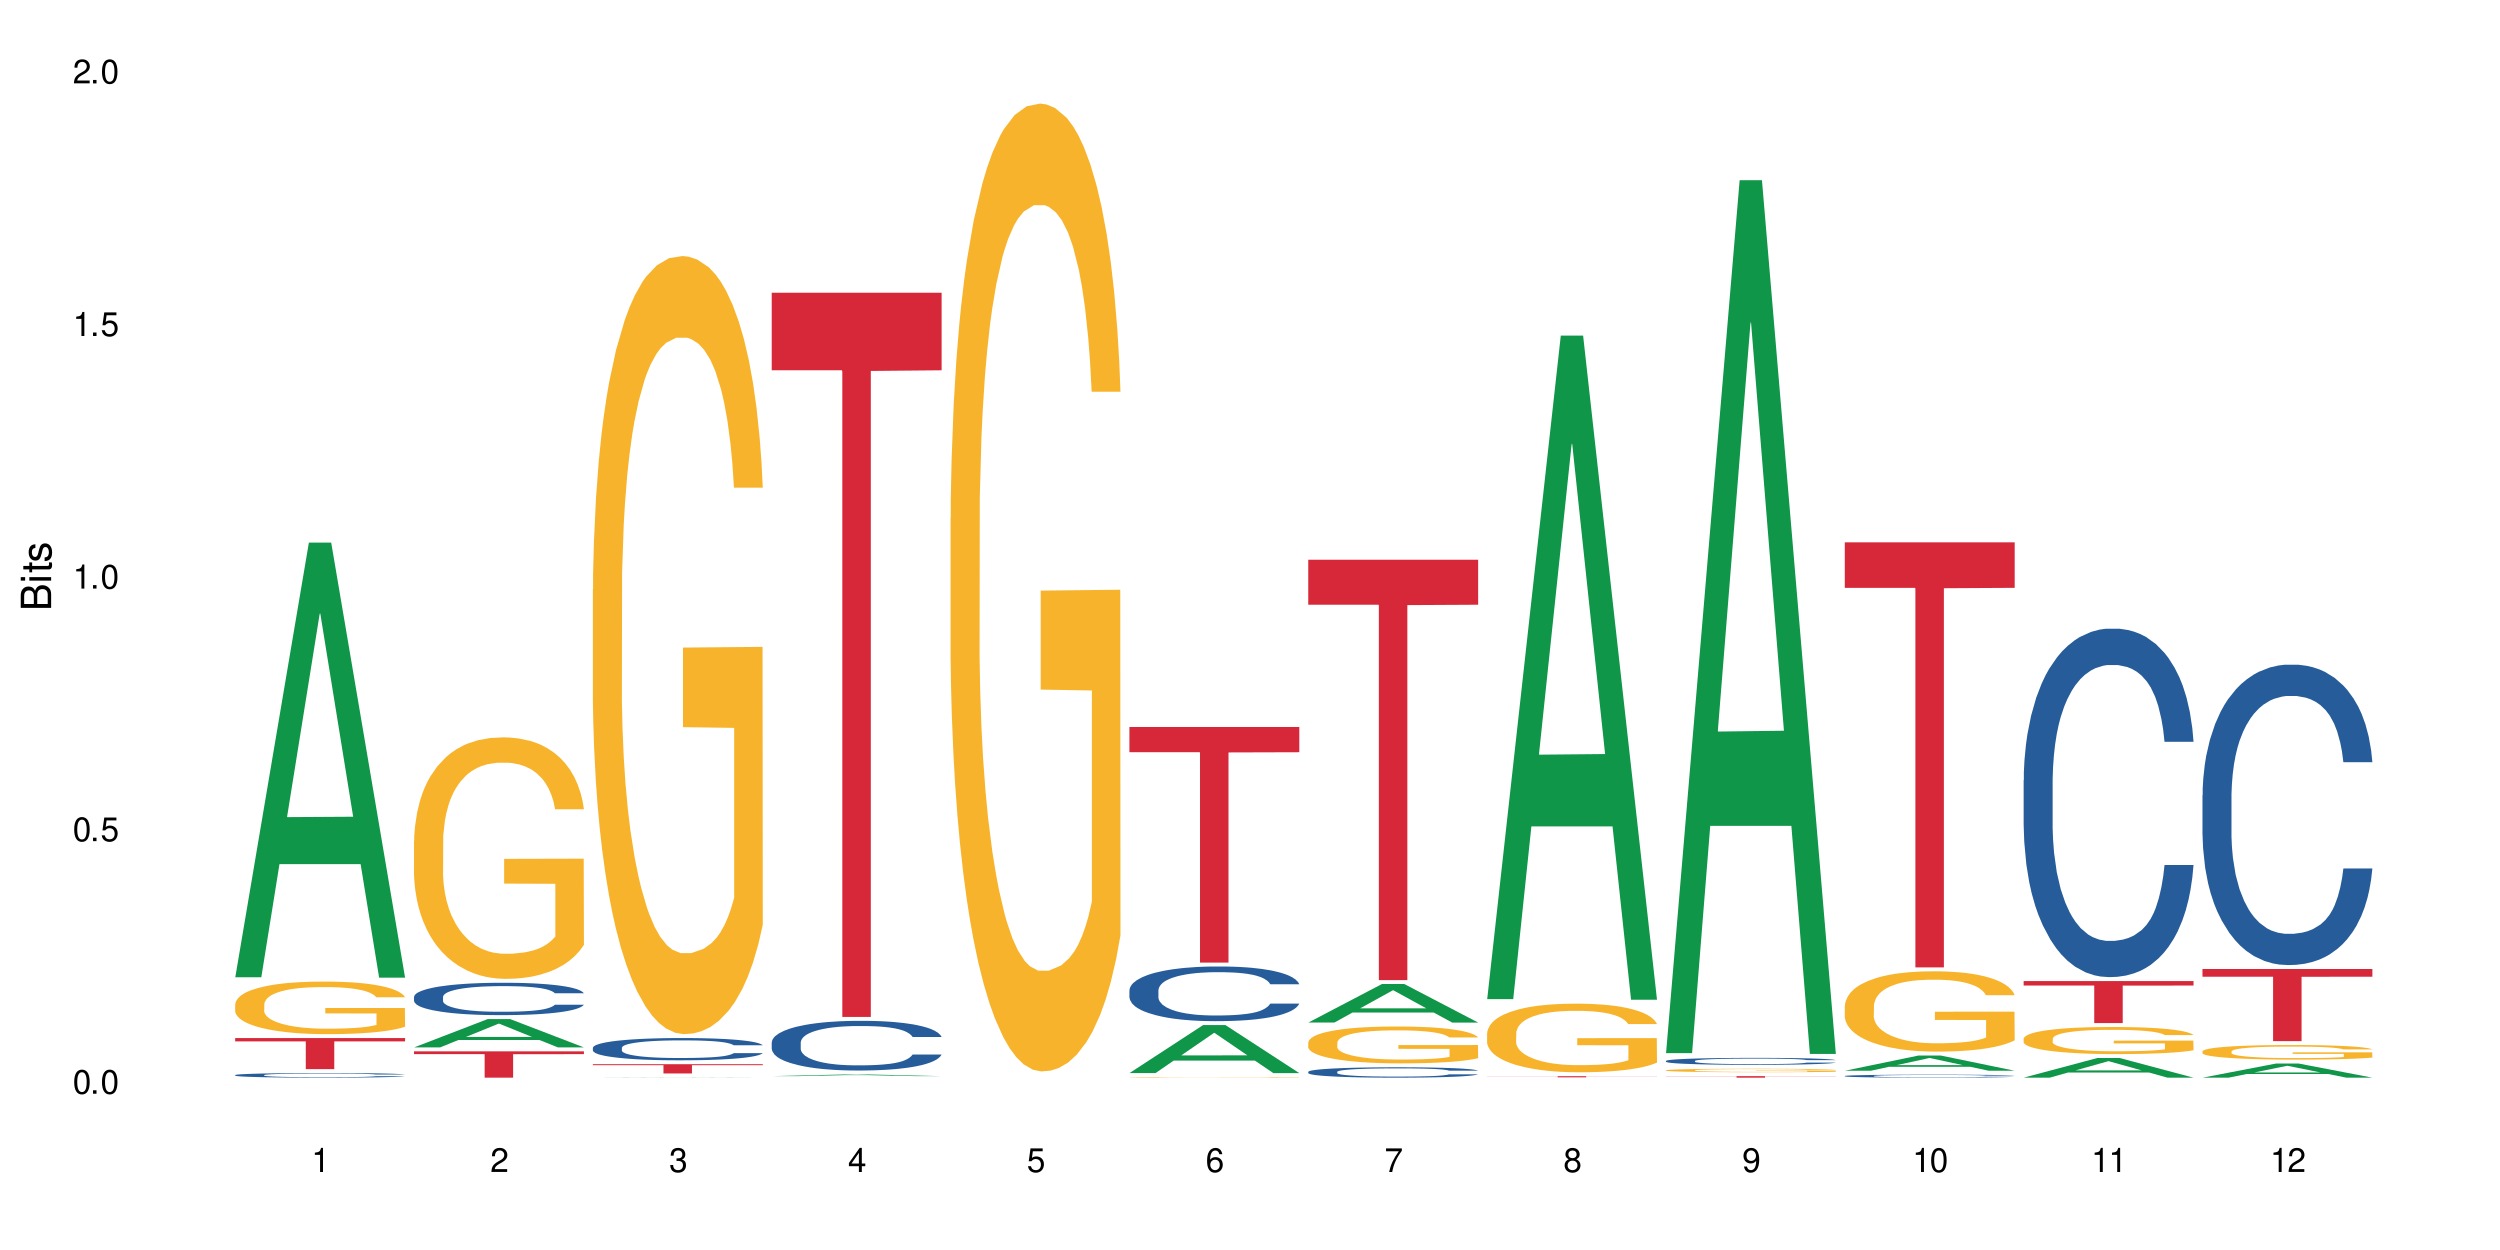 <?xml version="1.0" encoding="UTF-8"?>
<svg xmlns="http://www.w3.org/2000/svg" xmlns:xlink="http://www.w3.org/1999/xlink" width="720" height="360" viewBox="0 0 720 360">
<defs>
<g>
<g id="glyph-0-0">
</g>
<g id="glyph-0-1">
<path d="M 2.641 -6.938 C 2 -6.938 1.422 -6.656 1.078 -6.172 C 0.641 -5.562 0.406 -4.641 0.406 -3.359 C 0.406 -1.016 1.188 0.219 2.641 0.219 C 4.078 0.219 4.859 -1.016 4.859 -3.297 C 4.859 -4.641 4.656 -5.547 4.203 -6.172 C 3.844 -6.656 3.281 -6.938 2.641 -6.938 Z M 2.641 -6.188 C 3.547 -6.188 4 -5.25 4 -3.375 C 4 -1.406 3.562 -0.484 2.625 -0.484 C 1.734 -0.484 1.281 -1.438 1.281 -3.344 C 1.281 -5.25 1.734 -6.188 2.641 -6.188 Z M 2.641 -6.188 "/>
</g>
<g id="glyph-0-2">
<path d="M 1.828 -1 L 0.828 -1 L 0.828 0 L 1.828 0 Z M 1.828 -1 "/>
</g>
<g id="glyph-0-3">
<path d="M 4.562 -6.797 L 1.062 -6.797 L 0.547 -3.094 L 1.328 -3.094 C 1.719 -3.562 2.047 -3.734 2.578 -3.734 C 3.484 -3.734 4.062 -3.109 4.062 -2.094 C 4.062 -1.125 3.484 -0.531 2.578 -0.531 C 1.828 -0.531 1.375 -0.906 1.188 -1.672 L 0.328 -1.672 C 0.453 -1.109 0.547 -0.844 0.75 -0.594 C 1.125 -0.078 1.828 0.219 2.594 0.219 C 3.969 0.219 4.922 -0.781 4.922 -2.219 C 4.922 -3.562 4.031 -4.484 2.719 -4.484 C 2.25 -4.484 1.859 -4.359 1.469 -4.062 L 1.734 -5.969 L 4.562 -5.969 Z M 4.562 -6.797 "/>
</g>
<g id="glyph-0-4">
<path d="M 2.484 -4.938 L 2.484 0 L 3.328 0 L 3.328 -6.938 L 2.766 -6.938 C 2.469 -5.875 2.281 -5.734 0.984 -5.562 L 0.984 -4.938 Z M 2.484 -4.938 "/>
</g>
<g id="glyph-0-5">
<path d="M 4.859 -0.828 L 1.281 -0.828 C 1.359 -1.406 1.672 -1.781 2.5 -2.281 L 3.469 -2.828 C 4.406 -3.344 4.906 -4.062 4.906 -4.906 C 4.906 -5.484 4.672 -6.031 4.266 -6.406 C 3.859 -6.766 3.375 -6.938 2.719 -6.938 C 1.859 -6.938 1.219 -6.625 0.844 -6.031 C 0.609 -5.672 0.5 -5.234 0.484 -4.531 L 1.328 -4.531 C 1.359 -5.016 1.406 -5.281 1.531 -5.516 C 1.75 -5.938 2.188 -6.203 2.703 -6.203 C 3.469 -6.203 4.031 -5.641 4.031 -4.891 C 4.031 -4.344 3.719 -3.859 3.125 -3.516 L 2.234 -3 C 0.812 -2.172 0.406 -1.531 0.328 -0.016 L 4.859 -0.016 Z M 4.859 -0.828 "/>
</g>
<g id="glyph-0-6">
<path d="M 2.125 -3.188 L 2.578 -3.188 C 3.5 -3.188 3.984 -2.766 3.984 -1.922 C 3.984 -1.062 3.469 -0.531 2.594 -0.531 C 1.656 -0.531 1.203 -1 1.156 -2.016 L 0.312 -2.016 C 0.344 -1.453 0.438 -1.094 0.609 -0.781 C 0.953 -0.109 1.625 0.219 2.547 0.219 C 3.953 0.219 4.859 -0.625 4.859 -1.938 C 4.859 -2.828 4.516 -3.297 3.703 -3.594 C 4.344 -3.844 4.656 -4.328 4.656 -5.031 C 4.656 -6.219 3.875 -6.938 2.578 -6.938 C 1.203 -6.938 0.484 -6.172 0.453 -4.703 L 1.297 -4.703 C 1.312 -5.125 1.344 -5.359 1.453 -5.578 C 1.641 -5.969 2.062 -6.203 2.594 -6.203 C 3.344 -6.203 3.797 -5.75 3.797 -5 C 3.797 -4.516 3.609 -4.219 3.25 -4.047 C 3.016 -3.953 2.703 -3.922 2.125 -3.906 Z M 2.125 -3.188 "/>
</g>
<g id="glyph-0-7">
<path d="M 3.141 -1.672 L 3.141 0 L 3.984 0 L 3.984 -1.672 L 4.984 -1.672 L 4.984 -2.438 L 3.984 -2.438 L 3.984 -6.938 L 3.359 -6.938 L 0.266 -2.578 L 0.266 -1.672 Z M 3.141 -2.438 L 1 -2.438 L 3.141 -5.5 Z M 3.141 -2.438 "/>
</g>
<g id="glyph-0-8">
<path d="M 4.781 -5.125 C 4.609 -6.266 3.891 -6.938 2.844 -6.938 C 2.094 -6.938 1.422 -6.578 1.031 -5.953 C 0.594 -5.266 0.406 -4.422 0.406 -3.172 C 0.406 -2 0.578 -1.25 0.984 -0.641 C 1.359 -0.078 1.953 0.219 2.703 0.219 C 3.984 0.219 4.922 -0.75 4.922 -2.094 C 4.922 -3.375 4.062 -4.281 2.844 -4.281 C 2.172 -4.281 1.641 -4.031 1.281 -3.516 C 1.281 -5.234 1.828 -6.188 2.797 -6.188 C 3.391 -6.188 3.797 -5.797 3.938 -5.125 Z M 2.734 -3.531 C 3.547 -3.531 4.062 -2.953 4.062 -2.031 C 4.062 -1.156 3.484 -0.531 2.703 -0.531 C 1.922 -0.531 1.328 -1.188 1.328 -2.078 C 1.328 -2.938 1.906 -3.531 2.734 -3.531 Z M 2.734 -3.531 "/>
</g>
<g id="glyph-0-9">
<path d="M 4.984 -6.797 L 0.438 -6.797 L 0.438 -5.969 L 4.109 -5.969 C 2.5 -3.656 1.828 -2.234 1.328 0 L 2.219 0 C 2.594 -2.172 3.453 -4.047 4.984 -6.094 Z M 4.984 -6.797 "/>
</g>
<g id="glyph-0-10">
<path d="M 3.75 -3.656 C 4.469 -4.094 4.688 -4.438 4.688 -5.078 C 4.688 -6.172 3.844 -6.938 2.641 -6.938 C 1.438 -6.938 0.594 -6.172 0.594 -5.094 C 0.594 -4.438 0.812 -4.094 1.516 -3.656 C 0.734 -3.266 0.359 -2.703 0.359 -1.922 C 0.359 -0.656 1.281 0.219 2.641 0.219 C 3.984 0.219 4.922 -0.656 4.922 -1.922 C 4.922 -2.703 4.531 -3.266 3.75 -3.656 Z M 2.641 -6.188 C 3.359 -6.188 3.812 -5.75 3.812 -5.062 C 3.812 -4.406 3.344 -3.984 2.641 -3.984 C 1.922 -3.984 1.453 -4.406 1.453 -5.078 C 1.453 -5.75 1.922 -6.188 2.641 -6.188 Z M 2.641 -3.266 C 3.484 -3.266 4.062 -2.719 4.062 -1.906 C 4.062 -1.078 3.484 -0.531 2.625 -0.531 C 1.797 -0.531 1.219 -1.094 1.219 -1.906 C 1.219 -2.719 1.781 -3.266 2.641 -3.266 Z M 2.641 -3.266 "/>
</g>
<g id="glyph-0-11">
<path d="M 0.516 -1.578 C 0.672 -0.453 1.406 0.219 2.438 0.219 C 3.188 0.219 3.859 -0.141 4.266 -0.766 C 4.688 -1.453 4.891 -2.297 4.891 -3.547 C 4.891 -4.719 4.703 -5.453 4.312 -6.078 C 3.938 -6.641 3.344 -6.938 2.594 -6.938 C 1.297 -6.938 0.359 -5.969 0.359 -4.625 C 0.359 -3.344 1.234 -2.453 2.453 -2.453 C 3.094 -2.453 3.578 -2.672 4.016 -3.203 C 4 -1.484 3.469 -0.531 2.5 -0.531 C 1.906 -0.531 1.484 -0.906 1.359 -1.578 Z M 2.578 -6.203 C 3.375 -6.203 3.969 -5.531 3.969 -4.641 C 3.969 -3.797 3.391 -3.188 2.547 -3.188 C 1.734 -3.188 1.234 -3.766 1.234 -4.688 C 1.234 -5.562 1.797 -6.203 2.578 -6.203 Z M 2.578 -6.203 "/>
</g>
<g id="glyph-1-0">
</g>
<g id="glyph-1-1">
<path d="M 0 -0.953 L 0 -4.891 C 0 -5.719 -0.234 -6.344 -0.734 -6.797 C -1.188 -7.234 -1.812 -7.469 -2.5 -7.469 C -3.547 -7.469 -4.188 -7 -4.625 -5.875 C -4.984 -6.688 -5.625 -7.094 -6.531 -7.094 C -7.172 -7.094 -7.734 -6.859 -8.141 -6.391 C -8.562 -5.922 -8.75 -5.344 -8.75 -4.5 L -8.75 -0.953 Z M -4.984 -2.062 L -7.766 -2.062 L -7.766 -4.219 C -7.766 -4.844 -7.688 -5.203 -7.453 -5.5 C -7.219 -5.812 -6.859 -5.969 -6.375 -5.969 C -5.891 -5.969 -5.531 -5.812 -5.297 -5.5 C -5.062 -5.203 -4.984 -4.844 -4.984 -4.219 Z M -0.984 -2.062 L -4 -2.062 L -4 -4.781 C -4 -5.766 -3.438 -6.359 -2.484 -6.359 C -1.547 -6.359 -0.984 -5.766 -0.984 -4.781 Z M -0.984 -2.062 "/>
</g>
<g id="glyph-1-2">
<path d="M -6.281 -1.797 L -6.281 -0.797 L 0 -0.797 L 0 -1.797 Z M -8.75 -1.797 L -8.75 -0.797 L -7.484 -0.797 L -7.484 -1.797 Z M -8.75 -1.797 "/>
</g>
<g id="glyph-1-3">
<path d="M -6.281 -3.047 L -6.281 -2.016 L -8.016 -2.016 L -8.016 -1.016 L -6.281 -1.016 L -6.281 -0.172 L -5.469 -0.172 L -5.469 -1.016 L -0.719 -1.016 C -0.078 -1.016 0.281 -1.453 0.281 -2.234 C 0.281 -2.5 0.25 -2.719 0.188 -3.047 L -0.641 -3.047 C -0.609 -2.906 -0.594 -2.766 -0.594 -2.562 C -0.594 -2.141 -0.719 -2.016 -1.156 -2.016 L -5.469 -2.016 L -5.469 -3.047 Z M -6.281 -3.047 "/>
</g>
<g id="glyph-1-4">
<path d="M -4.531 -5.25 C -5.766 -5.25 -6.469 -4.422 -6.469 -2.969 C -6.469 -1.516 -5.719 -0.562 -4.547 -0.562 C -3.562 -0.562 -3.094 -1.062 -2.734 -2.562 L -2.516 -3.484 C -2.344 -4.188 -2.094 -4.469 -1.641 -4.469 C -1.047 -4.469 -0.641 -3.875 -0.641 -3 C -0.641 -2.453 -0.797 -2 -1.062 -1.75 C -1.25 -1.594 -1.422 -1.531 -1.875 -1.469 L -1.875 -0.406 C -0.422 -0.453 0.281 -1.266 0.281 -2.922 C 0.281 -4.5 -0.5 -5.516 -1.719 -5.516 C -2.656 -5.516 -3.172 -4.984 -3.469 -3.734 L -3.703 -2.766 C -3.891 -1.953 -4.156 -1.609 -4.594 -1.609 C -5.188 -1.609 -5.547 -2.125 -5.547 -2.938 C -5.547 -3.75 -5.203 -4.172 -4.531 -4.203 Z M -4.531 -5.25 "/>
</g>
</g>
</defs>
<rect x="-72" y="-36" width="864" height="432" fill="rgb(100%, 100%, 100%)" fill-opacity="1"/>
<path fill-rule="nonzero" fill="rgb(6.275%, 58.824%, 28.235%)" fill-opacity="1" d="M 67.73 281.449 L 67.785 281.332 L 88.957 156.273 L 95.387 156.273 L 116.664 281.566 L 109.188 281.566 L 103.855 248.863 L 80.488 248.863 L 75.258 281.449 L 67.73 281.449 L 82.734 235.332 L 101.711 235.215 L 92.25 176.742 L 92.145 176.625 L 92.039 176.98 L 82.684 235.215 L 82.734 235.332 Z M 67.73 281.449 "/>
<path fill-rule="nonzero" fill="rgb(14.51%, 36.078%, 60%)" fill-opacity="1" d="M 67.73 309.617 L 67.789 309.613 L 67.789 309.586 L 67.969 309.539 L 68.387 309.48 L 68.805 309.441 L 69.879 309.367 L 71.371 309.301 L 72.922 309.246 L 74.055 309.215 L 75.07 309.191 L 77.398 309.145 L 78.891 309.121 L 80.5 309.102 L 82.469 309.078 L 83.902 309.066 L 87.125 309.047 L 89.512 309.039 L 91.363 309.035 L 95.359 309.035 L 97.746 309.043 L 99.477 309.047 L 101.387 309.059 L 102.996 309.066 L 105.801 309.094 L 108.309 309.129 L 109.441 309.148 L 111.234 309.188 L 112.605 309.223 L 113.559 309.254 L 114.633 309.301 L 115.59 309.355 L 116.305 309.418 L 116.664 309.469 L 108.309 309.469 L 107.891 309.422 L 107.414 309.383 L 106.52 309.332 L 105.625 309.297 L 104.371 309.262 L 103.238 309.238 L 101.684 309.215 L 100.312 309.199 L 98.879 309.191 L 97.508 309.184 L 94.883 309.176 L 90.707 309.176 L 88.379 309.188 L 87.125 309.195 L 85.336 309.215 L 84.082 309.23 L 82.59 309.254 L 81.574 309.273 L 80.32 309.305 L 79.426 309.332 L 78.414 309.375 L 77.816 309.402 L 77.277 309.438 L 76.801 309.48 L 76.441 309.52 L 76.203 309.566 L 76.086 309.609 L 76.086 309.801 L 76.203 309.844 L 76.504 309.895 L 77.277 309.969 L 78.414 310.035 L 79.727 310.086 L 80.977 310.121 L 81.695 310.137 L 82.648 310.156 L 84.141 310.184 L 86.289 310.207 L 87.543 310.215 L 89.453 310.227 L 91.422 310.23 L 94.047 310.23 L 96.375 310.227 L 97.926 310.219 L 99.535 310.211 L 101.746 310.188 L 103.117 310.168 L 104.312 310.148 L 105.207 310.125 L 105.801 310.105 L 106.699 310.066 L 107.414 310.023 L 107.949 309.98 L 108.309 309.941 L 116.664 309.941 L 116.305 309.988 L 115.77 310.035 L 115.23 310.07 L 114.395 310.113 L 113.441 310.152 L 112.066 310.195 L 110.934 310.223 L 109.441 310.254 L 108.07 310.277 L 106.578 310.297 L 104.371 310.32 L 102.938 310.336 L 101.387 310.344 L 99.535 310.355 L 97.211 310.363 L 94.703 310.367 L 92.375 310.371 L 89.871 310.367 L 88.02 310.363 L 85.574 310.352 L 82.531 310.328 L 80.32 310.305 L 78.59 310.281 L 77.102 310.258 L 75.43 310.227 L 73.281 310.172 L 71.969 310.129 L 71.074 310.098 L 70.059 310.051 L 69.344 310.008 L 68.508 309.938 L 67.91 309.852 L 67.73 309.785 Z M 67.73 309.617 "/>
<path fill-rule="nonzero" fill="rgb(96.863%, 70.196%, 16.863%)" fill-opacity="1" d="M 67.73 289.18 L 67.789 289.164 L 67.789 288.887 L 68.031 288.266 L 68.625 287.41 L 69.402 286.703 L 70.238 286.152 L 70.773 285.859 L 71.668 285.445 L 72.445 285.141 L 74.414 284.52 L 76.922 283.938 L 78.293 283.691 L 79.844 283.453 L 82.051 283.191 L 83.066 283.094 L 86.172 282.875 L 89.691 282.734 L 93.57 282.695 L 95.359 282.707 L 97.805 282.762 L 101.148 282.914 L 103.059 283.055 L 104.551 283.191 L 106.102 283.371 L 108.012 283.648 L 109.801 283.98 L 111.234 284.312 L 112.664 284.727 L 113.859 285.168 L 114.871 285.652 L 115.77 286.234 L 116.305 286.719 L 116.664 287.203 L 108.367 287.203 L 107.891 286.719 L 107.355 286.344 L 106.461 285.887 L 105.562 285.555 L 104.668 285.293 L 102.996 284.934 L 101.566 284.715 L 99.777 284.52 L 98.047 284.395 L 96.074 284.312 L 94.883 284.285 L 91.719 284.285 L 88.855 284.383 L 87.184 284.492 L 85.992 284.602 L 84.32 284.809 L 83.305 284.977 L 82.707 285.086 L 80.918 285.516 L 79.727 285.902 L 79.07 286.164 L 78.234 286.578 L 77.637 286.953 L 76.98 287.508 L 76.621 287.922 L 76.145 288.859 L 76.086 291.352 L 76.266 291.875 L 76.621 292.441 L 77.102 292.941 L 77.816 293.465 L 78.531 293.867 L 79.785 294.406 L 80.859 294.766 L 81.695 295 L 83.305 295.375 L 83.961 295.496 L 85.512 295.746 L 87.125 295.941 L 89.094 296.105 L 90.586 296.188 L 92.973 296.258 L 96.016 296.258 L 99.598 296.176 L 101.863 296.066 L 103.414 295.953 L 104.43 295.855 L 105.684 295.707 L 106.578 295.566 L 107.414 295.414 L 108.43 295.18 L 108.43 291.875 L 93.688 291.863 L 93.688 290.312 L 116.602 290.301 L 116.664 295.707 L 115.41 296.078 L 113.859 296.438 L 112.367 296.715 L 110.816 296.949 L 108.605 297.211 L 106.816 297.379 L 104.07 297.57 L 101.566 297.695 L 98.941 297.781 L 96.613 297.82 L 93.867 297.836 L 91.422 297.809 L 88.797 297.723 L 86.707 297.613 L 84.797 297.477 L 82.887 297.297 L 80.5 297.004 L 78.949 296.77 L 77.34 296.48 L 75.727 296.133 L 74.297 295.762 L 73.34 295.469 L 72.387 295.137 L 71.371 294.723 L 70.418 294.254 L 69.699 293.824 L 69.043 293.34 L 68.566 292.883 L 68.09 292.262 L 67.852 291.766 L 67.73 291.336 Z M 67.73 289.18 "/>
<path fill-rule="nonzero" fill="rgb(83.922%, 15.686%, 22.353%)" fill-opacity="1" d="M 67.73 298.961 L 116.664 298.961 L 116.664 299.918 L 96.27 299.926 L 96.27 307.91 L 88.066 307.91 L 88.066 299.938 L 87.945 299.918 L 67.73 299.918 Z M 67.73 298.961 "/>
<path fill-rule="nonzero" fill="rgb(6.275%, 58.824%, 28.235%)" fill-opacity="1" d="M 119.238 301.648 L 119.289 301.645 L 140.465 293.484 L 146.895 293.484 L 168.172 301.656 L 160.695 301.656 L 155.363 299.523 L 131.996 299.523 L 126.766 301.648 L 119.238 301.648 L 134.242 298.641 L 153.219 298.633 L 143.758 294.82 L 143.652 294.812 L 143.547 294.836 L 134.191 298.633 L 134.242 298.641 Z M 119.238 301.648 "/>
<path fill-rule="nonzero" fill="rgb(14.51%, 36.078%, 60%)" fill-opacity="1" d="M 119.238 287.094 L 119.297 287.086 L 119.297 286.883 L 119.477 286.559 L 119.895 286.148 L 120.312 285.867 L 121.387 285.367 L 122.879 284.883 L 124.43 284.508 L 125.562 284.285 L 126.578 284.113 L 128.906 283.801 L 130.398 283.637 L 132.008 283.492 L 133.977 283.348 L 135.41 283.262 L 138.633 283.125 L 141.02 283.066 L 142.871 283.043 L 146.867 283.043 L 149.254 283.074 L 150.984 283.117 L 152.895 283.188 L 154.504 283.262 L 157.309 283.449 L 159.816 283.688 L 160.949 283.824 L 162.742 284.09 L 164.113 284.344 L 165.066 284.566 L 166.141 284.883 L 167.098 285.266 L 167.812 285.699 L 168.172 286.066 L 159.816 286.066 L 159.398 285.723 L 158.922 285.461 L 158.027 285.109 L 157.133 284.863 L 155.879 284.617 L 154.746 284.457 L 153.191 284.293 L 151.82 284.191 L 150.387 284.113 L 149.016 284.062 L 146.391 284.012 L 143.348 284.012 L 142.211 284.031 L 139.887 284.098 L 138.633 284.156 L 136.844 284.277 L 135.59 284.387 L 134.098 284.559 L 133.082 284.703 L 131.828 284.922 L 130.934 285.121 L 129.922 285.402 L 129.324 285.613 L 128.785 285.852 L 128.309 286.133 L 127.949 286.43 L 127.711 286.746 L 127.594 287.055 L 127.594 288.371 L 127.711 288.68 L 128.012 289.039 L 128.785 289.555 L 129.922 290.008 L 131.234 290.367 L 132.484 290.621 L 133.203 290.742 L 134.156 290.875 L 135.648 291.047 L 137.797 291.219 L 139.051 291.285 L 140.961 291.352 L 142.93 291.387 L 145.555 291.387 L 147.883 291.352 L 149.434 291.312 L 151.043 291.242 L 153.254 291.098 L 154.625 290.961 L 155.816 290.801 L 156.715 290.637 L 157.309 290.5 L 158.207 290.238 L 158.922 289.949 L 159.457 289.648 L 159.816 289.359 L 168.172 289.359 L 167.812 289.703 L 167.277 290.035 L 166.738 290.281 L 165.902 290.578 L 164.949 290.844 L 163.574 291.141 L 162.441 291.336 L 160.949 291.551 L 159.578 291.711 L 158.086 291.855 L 155.879 292.027 L 154.445 292.113 L 152.895 292.188 L 151.043 292.258 L 148.719 292.316 L 146.211 292.352 L 143.883 292.359 L 141.379 292.34 L 139.527 292.309 L 137.082 292.23 L 134.039 292.078 L 131.828 291.914 L 130.098 291.754 L 128.605 291.582 L 126.938 291.352 L 124.789 290.98 L 123.477 290.688 L 122.582 290.449 L 121.566 290.117 L 120.852 289.82 L 120.016 289.344 L 119.418 288.738 L 119.238 288.27 Z M 119.238 287.094 "/>
<path fill-rule="nonzero" fill="rgb(96.863%, 70.196%, 16.863%)" fill-opacity="1" d="M 119.238 242.148 L 119.297 242.086 L 119.297 240.812 L 119.535 237.957 L 120.133 234.016 L 120.91 230.777 L 121.746 228.234 L 122.281 226.902 L 123.176 224.996 L 123.953 223.598 L 125.922 220.738 L 128.43 218.07 L 129.801 216.93 L 131.352 215.848 L 133.559 214.641 L 134.574 214.195 L 137.676 213.18 L 141.199 212.543 L 145.078 212.355 L 146.867 212.418 L 149.312 212.672 L 152.656 213.371 L 154.566 214.008 L 156.059 214.641 L 157.609 215.469 L 159.52 216.738 L 161.309 218.262 L 162.742 219.785 L 164.172 221.691 L 165.367 223.727 L 166.379 225.949 L 167.277 228.617 L 167.812 230.84 L 168.172 233.062 L 159.875 233.062 L 159.398 230.84 L 158.863 229.125 L 157.965 227.027 L 157.07 225.504 L 156.176 224.297 L 154.504 222.645 L 153.074 221.629 L 151.281 220.738 L 149.551 220.168 L 147.582 219.785 L 146.391 219.66 L 143.227 219.66 L 140.363 220.105 L 138.691 220.613 L 137.5 221.121 L 135.828 222.074 L 134.812 222.836 L 134.215 223.344 L 132.426 225.312 L 131.234 227.094 L 130.578 228.301 L 129.742 230.203 L 129.145 231.922 L 128.488 234.461 L 128.129 236.367 L 127.652 240.688 L 127.594 252.121 L 127.773 254.535 L 128.129 257.141 L 128.605 259.426 L 129.324 261.84 L 130.039 263.684 L 131.293 266.16 L 132.367 267.812 L 133.203 268.891 L 134.812 270.609 L 135.469 271.18 L 137.02 272.324 L 138.633 273.211 L 140.602 273.973 L 142.094 274.355 L 144.48 274.672 L 147.523 274.672 L 151.105 274.293 L 153.371 273.785 L 154.922 273.277 L 155.938 272.832 L 157.191 272.133 L 158.086 271.496 L 158.922 270.797 L 159.938 269.719 L 159.938 254.535 L 145.195 254.473 L 145.195 247.355 L 168.109 247.293 L 168.172 272.133 L 166.918 273.848 L 165.367 275.5 L 163.875 276.77 L 162.324 277.848 L 160.113 279.055 L 158.324 279.82 L 155.578 280.707 L 153.074 281.281 L 150.449 281.66 L 148.121 281.852 L 145.375 281.914 L 142.93 281.789 L 140.305 281.406 L 138.215 280.898 L 136.305 280.262 L 134.395 279.438 L 132.008 278.105 L 130.457 277.023 L 128.848 275.691 L 127.234 274.102 L 125.801 272.387 L 124.848 271.051 L 123.895 269.527 L 122.879 267.621 L 121.926 265.461 L 121.207 263.492 L 120.551 261.27 L 120.074 259.172 L 119.598 256.312 L 119.359 254.027 L 119.238 252.059 Z M 119.238 242.148 "/>
<path fill-rule="nonzero" fill="rgb(83.922%, 15.686%, 22.353%)" fill-opacity="1" d="M 119.238 302.785 L 168.172 302.785 L 168.172 303.598 L 147.777 303.605 L 147.777 310.371 L 139.574 310.371 L 139.574 303.609 L 139.453 303.598 L 119.238 303.598 Z M 119.238 302.785 "/>
<path fill-rule="nonzero" fill="rgb(6.275%, 58.824%, 28.235%)" fill-opacity="1" d="M 170.746 310.371 L 170.797 310.371 L 191.973 310.293 L 198.402 310.293 L 219.68 310.371 L 212.203 310.371 L 206.871 310.348 L 183.504 310.348 L 178.273 310.371 L 170.746 310.371 L 185.75 310.34 L 204.727 310.34 L 195.266 310.305 L 195.055 310.305 L 185.699 310.34 L 185.75 310.34 Z M 170.746 310.371 "/>
<path fill-rule="nonzero" fill="rgb(14.51%, 36.078%, 60%)" fill-opacity="1" d="M 170.746 301.75 L 170.805 301.746 L 170.805 301.605 L 170.984 301.383 L 171.402 301.102 L 171.82 300.906 L 172.895 300.562 L 174.387 300.227 L 175.938 299.969 L 177.07 299.816 L 178.086 299.699 L 180.414 299.484 L 181.906 299.371 L 183.516 299.273 L 185.484 299.172 L 186.918 299.113 L 190.141 299.02 L 192.527 298.98 L 194.375 298.961 L 198.375 298.961 L 200.762 298.984 L 202.492 299.016 L 204.402 299.062 L 206.012 299.113 L 208.816 299.242 L 211.324 299.406 L 212.457 299.5 L 214.25 299.684 L 215.621 299.859 L 216.574 300.012 L 217.648 300.227 L 218.605 300.492 L 219.32 300.789 L 219.68 301.043 L 211.324 301.043 L 210.906 300.809 L 210.43 300.625 L 209.535 300.387 L 208.641 300.215 L 207.387 300.047 L 206.25 299.934 L 204.699 299.824 L 203.328 299.754 L 201.895 299.699 L 200.523 299.664 L 197.898 299.629 L 194.855 299.629 L 193.719 299.641 L 191.395 299.688 L 190.141 299.73 L 188.352 299.812 L 187.098 299.887 L 185.605 300.004 L 184.59 300.105 L 183.336 300.258 L 182.441 300.391 L 181.426 300.586 L 180.832 300.73 L 180.293 300.895 L 179.816 301.09 L 179.457 301.293 L 179.219 301.512 L 179.102 301.723 L 179.102 302.629 L 179.219 302.84 L 179.52 303.086 L 180.293 303.441 L 181.426 303.754 L 182.742 304 L 183.992 304.176 L 184.711 304.258 L 185.664 304.352 L 187.156 304.469 L 189.305 304.586 L 190.559 304.633 L 192.469 304.68 L 194.438 304.703 L 197.062 304.703 L 199.391 304.68 L 200.941 304.648 L 202.551 304.602 L 204.762 304.504 L 206.133 304.41 L 207.324 304.297 L 208.223 304.188 L 208.816 304.094 L 209.711 303.91 L 210.43 303.711 L 210.965 303.508 L 211.324 303.309 L 219.68 303.309 L 219.32 303.543 L 218.785 303.77 L 218.246 303.941 L 217.41 304.145 L 216.457 304.328 L 215.082 304.531 L 213.949 304.668 L 212.457 304.812 L 211.086 304.926 L 209.594 305.023 L 207.387 305.141 L 205.953 305.199 L 204.402 305.254 L 202.551 305.301 L 200.227 305.34 L 197.719 305.363 L 195.391 305.371 L 192.887 305.359 L 191.035 305.336 L 188.59 305.281 L 185.547 305.176 L 183.336 305.066 L 181.605 304.953 L 180.113 304.836 L 178.445 304.68 L 176.297 304.422 L 174.984 304.223 L 174.086 304.059 L 173.074 303.828 L 172.355 303.625 L 171.523 303.297 L 170.926 302.879 L 170.746 302.559 Z M 170.746 301.75 "/>
<path fill-rule="nonzero" fill="rgb(96.863%, 70.196%, 16.863%)" fill-opacity="1" d="M 170.746 169.723 L 170.805 169.516 L 170.805 165.422 L 171.043 156.215 L 171.641 143.523 L 172.418 133.086 L 173.254 124.902 L 173.789 120.605 L 174.684 114.465 L 175.461 109.961 L 177.43 100.754 L 179.938 92.156 L 181.309 88.473 L 182.859 84.992 L 185.066 81.105 L 186.082 79.672 L 189.184 76.398 L 192.707 74.352 L 196.586 73.738 L 198.375 73.941 L 200.82 74.762 L 204.164 77.012 L 206.074 79.059 L 207.566 81.105 L 209.117 83.766 L 211.027 87.859 L 212.816 92.77 L 214.25 97.684 L 215.68 103.82 L 216.875 110.371 L 217.887 117.535 L 218.785 126.129 L 219.32 133.293 L 219.68 140.457 L 211.383 140.457 L 210.906 133.293 L 210.371 127.766 L 209.473 121.012 L 208.578 116.102 L 207.684 112.215 L 206.012 106.891 L 204.582 103.617 L 202.789 100.754 L 201.059 98.91 L 199.09 97.684 L 197.898 97.273 L 194.734 97.273 L 191.871 98.707 L 190.199 100.344 L 189.008 101.98 L 187.336 105.051 L 186.32 107.508 L 185.723 109.145 L 183.934 115.488 L 182.742 121.219 L 182.086 125.105 L 181.25 131.246 L 180.652 136.77 L 179.996 144.957 L 179.637 151.098 L 179.16 165.016 L 179.102 201.852 L 179.281 209.629 L 179.637 218.02 L 180.113 225.387 L 180.832 233.164 L 181.547 239.098 L 182.801 247.082 L 183.875 252.402 L 184.711 255.879 L 186.32 261.406 L 186.977 263.246 L 188.527 266.934 L 190.141 269.797 L 192.109 272.254 L 193.602 273.48 L 195.988 274.504 L 199.031 274.504 L 202.613 273.277 L 204.879 271.641 L 206.43 270 L 207.445 268.57 L 208.699 266.316 L 209.594 264.27 L 210.43 262.02 L 211.445 258.539 L 211.445 209.629 L 196.703 209.422 L 196.703 186.504 L 219.617 186.297 L 219.68 266.316 L 218.426 271.844 L 216.875 277.164 L 215.383 281.258 L 213.832 284.738 L 211.621 288.625 L 209.832 291.082 L 207.086 293.945 L 204.582 295.789 L 201.957 297.016 L 199.629 297.629 L 196.883 297.836 L 194.438 297.426 L 191.812 296.195 L 189.723 294.559 L 187.812 292.512 L 185.902 289.852 L 183.516 285.555 L 181.965 282.074 L 180.355 277.777 L 178.742 272.66 L 177.309 267.137 L 176.355 262.84 L 175.402 257.926 L 174.387 251.789 L 173.43 244.828 L 172.715 238.484 L 172.059 231.32 L 171.582 224.566 L 171.105 215.359 L 170.867 207.992 L 170.746 201.648 Z M 170.746 169.723 "/>
<path fill-rule="nonzero" fill="rgb(83.922%, 15.686%, 22.353%)" fill-opacity="1" d="M 170.746 306.496 L 219.68 306.496 L 219.68 306.781 L 199.285 306.785 L 199.285 309.164 L 191.078 309.164 L 191.078 306.789 L 190.961 306.781 L 170.746 306.781 Z M 170.746 306.496 "/>
<path fill-rule="nonzero" fill="rgb(6.275%, 58.824%, 28.235%)" fill-opacity="1" d="M 222.254 309.93 L 222.305 309.93 L 243.48 309.438 L 249.91 309.438 L 271.188 309.93 L 263.711 309.93 L 258.379 309.801 L 235.008 309.801 L 229.781 309.93 L 222.254 309.93 L 237.258 309.746 L 256.234 309.746 L 246.773 309.52 L 246.562 309.52 L 237.207 309.746 L 237.258 309.746 Z M 222.254 309.93 "/>
<path fill-rule="nonzero" fill="rgb(14.51%, 36.078%, 60%)" fill-opacity="1" d="M 222.254 300.23 L 222.312 300.219 L 222.312 299.906 L 222.492 299.406 L 222.91 298.781 L 223.328 298.348 L 224.402 297.578 L 225.895 296.832 L 227.445 296.258 L 228.578 295.918 L 229.594 295.656 L 231.922 295.172 L 233.414 294.922 L 235.023 294.699 L 236.992 294.477 L 238.426 294.348 L 241.648 294.137 L 244.035 294.047 L 245.883 294.008 L 249.883 294.008 L 252.27 294.059 L 254 294.125 L 255.91 294.23 L 257.52 294.348 L 260.324 294.637 L 262.832 295 L 263.965 295.211 L 265.754 295.617 L 267.129 296.008 L 268.082 296.348 L 269.156 296.832 L 270.113 297.422 L 270.828 298.086 L 271.188 298.648 L 262.832 298.648 L 262.414 298.125 L 261.938 297.723 L 261.043 297.184 L 260.145 296.805 L 258.895 296.426 L 257.758 296.18 L 256.207 295.93 L 254.836 295.773 L 253.402 295.656 L 252.031 295.578 L 249.406 295.5 L 246.363 295.5 L 245.227 295.523 L 242.902 295.629 L 241.648 295.719 L 239.855 295.902 L 238.605 296.074 L 237.113 296.336 L 236.098 296.559 L 234.844 296.898 L 233.949 297.199 L 232.934 297.629 L 232.34 297.957 L 231.801 298.324 L 231.324 298.754 L 230.965 299.211 L 230.727 299.695 L 230.609 300.168 L 230.609 302.191 L 230.727 302.664 L 231.027 303.211 L 231.801 304.012 L 232.934 304.703 L 234.25 305.254 L 235.5 305.645 L 236.219 305.828 L 237.172 306.035 L 238.664 306.297 L 240.812 306.559 L 242.066 306.664 L 243.977 306.77 L 245.945 306.82 L 248.57 306.82 L 250.898 306.77 L 252.449 306.703 L 254.059 306.598 L 256.266 306.379 L 257.641 306.168 L 258.832 305.918 L 259.73 305.672 L 260.324 305.461 L 261.219 305.055 L 261.938 304.613 L 262.473 304.152 L 262.832 303.711 L 271.188 303.711 L 270.828 304.234 L 270.289 304.742 L 269.754 305.121 L 268.918 305.578 L 267.965 305.984 L 266.59 306.441 L 265.457 306.742 L 263.965 307.07 L 262.594 307.32 L 261.102 307.539 L 258.895 307.801 L 257.461 307.934 L 255.91 308.051 L 254.059 308.156 L 251.73 308.246 L 249.227 308.301 L 246.898 308.312 L 244.391 308.285 L 242.543 308.234 L 240.098 308.117 L 237.051 307.879 L 234.844 307.633 L 233.113 307.383 L 231.621 307.121 L 229.953 306.77 L 227.805 306.195 L 226.492 305.75 L 225.594 305.383 L 224.582 304.875 L 223.863 304.414 L 223.031 303.684 L 222.434 302.754 L 222.254 302.035 Z M 222.254 300.23 "/>
<path fill-rule="nonzero" fill="rgb(83.922%, 15.686%, 22.353%)" fill-opacity="1" d="M 222.254 84.316 L 271.188 84.316 L 271.188 106.641 L 250.793 106.836 L 250.793 292.883 L 242.586 292.883 L 242.586 107.035 L 242.469 106.641 L 222.254 106.641 Z M 222.254 84.316 "/>
<path fill-rule="nonzero" fill="rgb(96.863%, 70.196%, 16.863%)" fill-opacity="1" d="M 273.762 149.223 L 273.82 148.965 L 273.82 143.875 L 274.059 132.418 L 274.656 116.637 L 275.434 103.652 L 276.27 93.473 L 276.805 88.125 L 277.699 80.488 L 278.477 74.887 L 280.445 63.434 L 282.949 52.742 L 284.324 48.16 L 285.875 43.832 L 288.082 38.996 L 289.098 37.215 L 292.199 33.141 L 295.723 30.594 L 299.602 29.832 L 301.391 30.086 L 303.836 31.102 L 307.18 33.902 L 309.09 36.449 L 310.578 38.996 L 312.133 42.305 L 314.039 47.395 L 315.832 53.504 L 317.262 59.613 L 318.695 67.25 L 319.891 75.398 L 320.902 84.309 L 321.797 95 L 322.336 103.91 L 322.695 112.82 L 314.398 112.82 L 313.922 103.91 L 313.383 97.035 L 312.488 88.637 L 311.594 82.523 L 310.699 77.688 L 309.027 71.07 L 307.598 66.996 L 305.805 63.434 L 304.074 61.141 L 302.105 59.613 L 300.914 59.105 L 297.75 59.105 L 294.887 60.887 L 293.215 62.926 L 292.02 64.961 L 290.352 68.777 L 289.336 71.832 L 288.738 73.871 L 286.949 81.762 L 285.754 88.891 L 285.098 93.727 L 284.266 101.363 L 283.668 108.234 L 283.012 118.418 L 282.652 126.055 L 282.176 143.367 L 282.117 189.188 L 282.293 198.859 L 282.652 209.297 L 283.129 218.461 L 283.848 228.137 L 284.562 235.52 L 285.816 245.445 L 286.891 252.066 L 287.727 256.391 L 289.336 263.266 L 289.992 265.559 L 291.543 270.141 L 293.156 273.703 L 295.125 276.758 L 296.617 278.285 L 299.004 279.559 L 302.047 279.559 L 305.625 278.031 L 307.895 275.992 L 309.445 273.957 L 310.461 272.176 L 311.715 269.375 L 312.609 266.828 L 313.445 264.027 L 314.457 259.703 L 314.457 198.859 L 299.719 198.605 L 299.719 170.094 L 322.633 169.84 L 322.695 269.375 L 321.441 276.25 L 319.891 282.867 L 318.398 287.957 L 316.844 292.285 L 314.637 297.121 L 312.848 300.176 L 310.102 303.742 L 307.598 306.031 L 304.969 307.559 L 302.645 308.324 L 299.898 308.578 L 297.453 308.07 L 294.824 306.543 L 292.738 304.504 L 290.828 301.961 L 288.918 298.648 L 286.531 293.305 L 284.98 288.977 L 283.367 283.629 L 281.758 277.266 L 280.324 270.395 L 279.371 265.047 L 278.414 258.938 L 277.402 251.301 L 276.445 242.645 L 275.73 234.754 L 275.074 225.844 L 274.598 217.445 L 274.121 205.988 L 273.879 196.824 L 273.762 188.934 Z M 273.762 149.223 "/>
<path fill-rule="nonzero" fill="rgb(6.275%, 58.824%, 28.235%)" fill-opacity="1" d="M 325.27 309.047 L 325.32 309.035 L 346.492 295.223 L 352.926 295.223 L 374.199 309.059 L 366.727 309.059 L 361.395 305.449 L 338.023 305.449 L 332.797 309.047 L 325.27 309.047 L 340.273 303.953 L 359.25 303.941 L 349.789 297.484 L 349.684 297.469 L 349.578 297.508 L 340.219 303.941 L 340.273 303.953 Z M 325.27 309.047 "/>
<path fill-rule="nonzero" fill="rgb(14.51%, 36.078%, 60%)" fill-opacity="1" d="M 325.27 285.203 L 325.328 285.191 L 325.328 284.844 L 325.508 284.297 L 325.926 283.605 L 326.344 283.133 L 327.418 282.285 L 328.91 281.465 L 330.461 280.832 L 331.594 280.457 L 332.609 280.168 L 334.938 279.637 L 336.43 279.363 L 338.039 279.117 L 340.008 278.875 L 341.441 278.73 L 344.664 278.5 L 347.051 278.398 L 348.898 278.355 L 352.898 278.355 L 355.285 278.414 L 357.016 278.484 L 358.926 278.602 L 360.535 278.73 L 363.34 279.047 L 365.848 279.449 L 366.98 279.68 L 368.77 280.125 L 370.145 280.559 L 371.098 280.93 L 372.172 281.465 L 373.129 282.109 L 373.844 282.844 L 374.199 283.465 L 365.848 283.465 L 365.43 282.887 L 364.953 282.441 L 364.055 281.852 L 363.16 281.434 L 361.91 281.016 L 360.773 280.742 L 359.223 280.469 L 357.852 280.297 L 356.418 280.168 L 355.047 280.082 L 352.422 279.996 L 349.379 279.996 L 348.242 280.023 L 345.914 280.141 L 344.664 280.238 L 342.871 280.441 L 341.621 280.629 L 340.129 280.918 L 339.113 281.16 L 337.859 281.535 L 336.965 281.867 L 335.949 282.34 L 335.355 282.699 L 334.816 283.102 L 334.34 283.578 L 333.98 284.082 L 333.742 284.613 L 333.625 285.133 L 333.625 287.363 L 333.742 287.879 L 334.039 288.484 L 334.816 289.363 L 335.949 290.125 L 337.262 290.73 L 338.516 291.16 L 339.234 291.363 L 340.188 291.594 L 341.68 291.879 L 343.828 292.168 L 345.082 292.285 L 346.988 292.398 L 348.961 292.457 L 351.586 292.457 L 353.914 292.398 L 355.465 292.328 L 357.074 292.211 L 359.281 291.969 L 360.656 291.738 L 361.848 291.465 L 362.742 291.191 L 363.34 290.961 L 364.234 290.512 L 364.953 290.023 L 365.488 289.52 L 365.848 289.031 L 374.199 289.031 L 373.844 289.605 L 373.305 290.168 L 372.77 290.586 L 371.934 291.09 L 370.98 291.535 L 369.605 292.039 L 368.473 292.371 L 366.98 292.73 L 365.609 293.004 L 364.117 293.246 L 361.91 293.535 L 360.477 293.68 L 358.926 293.809 L 357.074 293.922 L 354.746 294.023 L 352.242 294.082 L 349.914 294.098 L 347.406 294.066 L 345.559 294.012 L 343.109 293.879 L 340.066 293.621 L 337.859 293.348 L 336.129 293.074 L 334.637 292.785 L 332.965 292.398 L 330.82 291.766 L 329.504 291.277 L 328.609 290.875 L 327.598 290.312 L 326.879 289.809 L 326.043 289.004 L 325.449 287.98 L 325.27 287.191 Z M 325.27 285.203 "/>
<path fill-rule="nonzero" fill="rgb(96.863%, 70.196%, 16.863%)" fill-opacity="1" d="M 325.27 310.266 L 325.328 310.266 L 325.328 310.262 L 325.566 310.254 L 326.164 310.242 L 326.941 310.234 L 327.773 310.227 L 328.312 310.223 L 329.207 310.219 L 329.984 310.215 L 331.953 310.207 L 334.457 310.203 L 335.832 310.199 L 337.383 310.195 L 339.59 310.191 L 340.605 310.191 L 343.707 310.188 L 358.688 310.188 L 360.594 310.191 L 362.086 310.191 L 363.641 310.195 L 365.547 310.199 L 367.34 310.203 L 368.77 310.207 L 370.203 310.211 L 371.395 310.215 L 372.41 310.223 L 373.305 310.23 L 373.844 310.234 L 374.199 310.242 L 365.906 310.242 L 365.43 310.234 L 364.891 310.23 L 362.207 310.219 L 360.535 310.215 L 359.105 310.211 L 357.312 310.207 L 344.723 310.207 L 343.527 310.211 L 341.859 310.211 L 340.844 310.215 L 340.246 310.215 L 338.457 310.219 L 337.262 310.227 L 336.605 310.227 L 335.77 310.234 L 335.176 310.238 L 334.52 310.246 L 334.16 310.25 L 333.684 310.262 L 333.625 310.293 L 333.801 310.297 L 334.16 310.305 L 334.637 310.309 L 335.355 310.316 L 336.07 310.32 L 337.324 310.328 L 338.398 310.332 L 339.234 310.336 L 340.844 310.34 L 341.5 310.34 L 343.051 310.344 L 344.664 310.348 L 346.633 310.348 L 348.125 310.352 L 353.555 310.352 L 357.133 310.348 L 360.953 310.348 L 361.969 310.344 L 364.117 310.344 L 364.953 310.34 L 365.965 310.336 L 365.965 310.297 L 351.227 310.297 L 351.227 310.277 L 374.141 310.277 L 374.199 310.344 L 372.949 310.348 L 371.395 310.352 L 369.906 310.355 L 368.352 310.359 L 366.145 310.363 L 364.355 310.363 L 361.609 310.367 L 356.477 310.367 L 354.152 310.371 L 348.961 310.371 L 346.332 310.367 L 342.336 310.367 L 340.426 310.363 L 338.039 310.359 L 336.488 310.355 L 334.875 310.352 L 333.266 310.348 L 331.832 310.344 L 330.879 310.34 L 329.922 310.336 L 328.91 310.332 L 327.953 310.328 L 327.238 310.32 L 326.582 310.316 L 326.105 310.309 L 325.625 310.301 L 325.387 310.297 L 325.27 310.289 Z M 325.27 310.266 "/>
<path fill-rule="nonzero" fill="rgb(83.922%, 15.686%, 22.353%)" fill-opacity="1" d="M 325.27 209.375 L 374.199 209.375 L 374.199 216.641 L 353.809 216.703 L 353.809 277.23 L 345.602 277.23 L 345.602 216.766 L 345.484 216.641 L 325.27 216.641 Z M 325.27 209.375 "/>
<path fill-rule="nonzero" fill="rgb(6.275%, 58.824%, 28.235%)" fill-opacity="1" d="M 376.777 294.496 L 376.828 294.484 L 398 283.398 L 404.43 283.398 L 425.707 294.504 L 418.234 294.504 L 412.902 291.605 L 389.531 291.605 L 384.305 294.496 L 376.777 294.496 L 391.781 290.406 L 410.758 290.395 L 401.293 285.211 L 401.191 285.203 L 401.086 285.234 L 391.727 290.395 L 391.781 290.406 Z M 376.777 294.496 "/>
<path fill-rule="nonzero" fill="rgb(14.51%, 36.078%, 60%)" fill-opacity="1" d="M 376.777 308.68 L 376.836 308.68 L 376.836 308.613 L 377.016 308.508 L 377.434 308.379 L 377.852 308.289 L 378.926 308.125 L 380.418 307.969 L 381.969 307.852 L 383.102 307.781 L 384.117 307.727 L 386.445 307.625 L 387.934 307.57 L 389.547 307.523 L 391.516 307.48 L 392.949 307.453 L 396.172 307.406 L 398.559 307.387 L 400.406 307.379 L 404.406 307.379 L 406.793 307.391 L 408.523 307.406 L 410.434 307.426 L 412.043 307.453 L 414.848 307.512 L 417.355 307.59 L 418.488 307.633 L 420.277 307.715 L 421.652 307.797 L 422.605 307.871 L 423.68 307.969 L 424.633 308.094 L 425.352 308.234 L 425.707 308.352 L 417.355 308.352 L 416.938 308.242 L 416.461 308.156 L 415.562 308.043 L 414.668 307.965 L 413.414 307.887 L 412.281 307.832 L 410.73 307.781 L 409.359 307.75 L 407.926 307.727 L 406.555 307.707 L 403.93 307.691 L 400.883 307.691 L 399.75 307.699 L 397.422 307.719 L 396.172 307.738 L 394.379 307.777 L 393.129 307.812 L 391.637 307.867 L 390.621 307.914 L 389.367 307.984 L 388.473 308.047 L 387.457 308.137 L 386.859 308.207 L 386.324 308.281 L 385.848 308.371 L 385.488 308.469 L 385.25 308.57 L 385.129 308.668 L 385.129 309.09 L 385.25 309.188 L 385.547 309.305 L 386.324 309.469 L 387.457 309.617 L 388.77 309.73 L 390.023 309.812 L 390.738 309.852 L 391.695 309.895 L 393.188 309.949 L 395.336 310.004 L 396.59 310.023 L 398.496 310.047 L 400.469 310.059 L 403.094 310.059 L 405.418 310.047 L 406.973 310.035 L 408.582 310.012 L 410.789 309.965 L 412.164 309.922 L 413.355 309.871 L 414.25 309.816 L 414.848 309.773 L 415.742 309.688 L 416.461 309.598 L 416.996 309.5 L 417.355 309.406 L 425.707 309.406 L 425.352 309.516 L 424.812 309.625 L 424.277 309.703 L 423.441 309.797 L 422.484 309.883 L 421.113 309.98 L 419.98 310.043 L 418.488 310.109 L 417.117 310.16 L 415.625 310.207 L 413.414 310.262 L 411.984 310.289 L 410.434 310.316 L 408.582 310.336 L 406.254 310.355 L 403.75 310.367 L 401.422 310.371 L 398.914 310.363 L 397.066 310.352 L 394.617 310.328 L 391.574 310.281 L 389.367 310.227 L 387.637 310.176 L 386.145 310.121 L 384.473 310.047 L 382.324 309.926 L 381.012 309.836 L 380.117 309.758 L 379.105 309.652 L 378.387 309.555 L 377.551 309.402 L 376.957 309.207 L 376.777 309.059 Z M 376.777 308.68 "/>
<path fill-rule="nonzero" fill="rgb(96.863%, 70.196%, 16.863%)" fill-opacity="1" d="M 376.777 300.18 L 376.836 300.172 L 376.836 299.977 L 377.074 299.543 L 377.672 298.941 L 378.449 298.445 L 379.281 298.059 L 379.82 297.852 L 380.715 297.562 L 381.492 297.348 L 383.461 296.914 L 385.965 296.504 L 387.34 296.332 L 388.891 296.164 L 391.098 295.98 L 392.113 295.914 L 395.215 295.758 L 398.734 295.66 L 402.613 295.633 L 404.406 295.641 L 406.852 295.68 L 410.195 295.789 L 412.102 295.883 L 413.594 295.98 L 415.148 296.109 L 417.055 296.301 L 418.848 296.535 L 420.277 296.766 L 421.711 297.059 L 422.902 297.367 L 423.918 297.707 L 424.812 298.117 L 425.352 298.453 L 425.707 298.793 L 417.414 298.793 L 416.938 298.453 L 416.398 298.191 L 415.504 297.871 L 414.609 297.641 L 413.715 297.457 L 412.043 297.203 L 410.609 297.047 L 408.82 296.914 L 407.09 296.824 L 405.121 296.766 L 403.93 296.746 L 400.766 296.746 L 397.902 296.816 L 396.23 296.895 L 395.035 296.973 L 393.367 297.117 L 392.352 297.234 L 391.754 297.309 L 389.965 297.609 L 388.77 297.883 L 388.113 298.066 L 387.277 298.359 L 386.684 298.621 L 386.027 299.008 L 385.668 299.297 L 385.191 299.957 L 385.129 301.703 L 385.309 302.074 L 385.668 302.473 L 386.145 302.82 L 386.859 303.188 L 387.578 303.469 L 388.832 303.848 L 389.906 304.102 L 390.738 304.266 L 392.352 304.527 L 393.008 304.613 L 394.559 304.789 L 396.172 304.926 L 398.141 305.043 L 399.633 305.098 L 402.02 305.148 L 405.062 305.148 L 408.641 305.09 L 410.91 305.012 L 412.461 304.934 L 413.477 304.867 L 414.73 304.762 L 415.625 304.664 L 416.461 304.555 L 417.473 304.391 L 417.473 302.074 L 402.734 302.062 L 402.734 300.977 L 425.648 300.969 L 425.707 304.762 L 424.457 305.023 L 422.902 305.273 L 421.414 305.469 L 419.859 305.633 L 417.652 305.816 L 415.863 305.934 L 413.117 306.07 L 410.609 306.156 L 407.984 306.215 L 405.66 306.242 L 402.914 306.254 L 400.469 306.234 L 397.84 306.176 L 395.754 306.098 L 393.844 306 L 391.934 305.875 L 389.547 305.672 L 387.996 305.508 L 386.383 305.305 L 384.773 305.062 L 383.34 304.797 L 382.387 304.594 L 381.43 304.363 L 380.418 304.07 L 379.461 303.742 L 378.746 303.441 L 378.09 303.102 L 377.613 302.781 L 377.133 302.344 L 376.895 301.996 L 376.777 301.695 Z M 376.777 300.18 "/>
<path fill-rule="nonzero" fill="rgb(83.922%, 15.686%, 22.353%)" fill-opacity="1" d="M 376.777 161.199 L 425.707 161.199 L 425.707 174.16 L 405.316 174.273 L 405.316 282.27 L 397.109 282.27 L 397.109 174.387 L 396.992 174.16 L 376.777 174.16 Z M 376.777 161.199 "/>
<path fill-rule="nonzero" fill="rgb(6.275%, 58.824%, 28.235%)" fill-opacity="1" d="M 428.285 287.746 L 428.336 287.566 L 449.508 96.656 L 455.938 96.656 L 477.215 287.926 L 469.742 287.926 L 464.406 237.996 L 441.039 237.996 L 435.812 287.746 L 428.285 287.746 L 443.289 217.344 L 462.266 217.164 L 452.801 127.902 L 452.699 127.723 L 452.594 128.262 L 443.234 217.164 L 443.289 217.344 Z M 428.285 287.746 "/>
<path fill-rule="nonzero" fill="rgb(96.863%, 70.196%, 16.863%)" fill-opacity="1" d="M 428.285 297.516 L 428.344 297.5 L 428.344 297.137 L 428.582 296.324 L 429.18 295.207 L 429.953 294.285 L 430.789 293.562 L 431.328 293.184 L 432.223 292.645 L 433 292.246 L 434.969 291.434 L 437.473 290.676 L 438.848 290.352 L 440.398 290.043 L 442.605 289.699 L 443.621 289.574 L 446.723 289.285 L 450.242 289.105 L 454.121 289.051 L 455.914 289.07 L 458.359 289.141 L 461.703 289.34 L 463.609 289.52 L 465.102 289.699 L 466.652 289.934 L 468.562 290.297 L 470.355 290.73 L 471.785 291.164 L 473.219 291.703 L 474.41 292.281 L 475.426 292.914 L 476.32 293.672 L 476.859 294.305 L 477.215 294.938 L 468.922 294.938 L 468.445 294.305 L 467.906 293.816 L 467.012 293.223 L 466.117 292.789 L 465.223 292.445 L 463.551 291.977 L 462.117 291.688 L 460.328 291.434 L 458.598 291.27 L 456.629 291.164 L 455.434 291.125 L 452.273 291.125 L 449.41 291.254 L 447.738 291.398 L 446.543 291.543 L 444.875 291.812 L 443.859 292.031 L 443.262 292.172 L 441.473 292.734 L 440.277 293.238 L 439.621 293.582 L 438.785 294.125 L 438.191 294.609 L 437.535 295.332 L 437.176 295.875 L 436.699 297.102 L 436.637 300.352 L 436.816 301.039 L 437.176 301.777 L 437.652 302.426 L 438.367 303.113 L 439.086 303.637 L 440.34 304.34 L 441.414 304.809 L 442.246 305.117 L 443.859 305.605 L 444.516 305.766 L 446.066 306.094 L 447.68 306.344 L 449.648 306.562 L 451.141 306.668 L 453.527 306.762 L 456.57 306.762 L 460.148 306.652 L 462.418 306.508 L 463.969 306.363 L 464.984 306.234 L 466.238 306.039 L 467.133 305.855 L 467.969 305.66 L 468.98 305.352 L 468.98 301.039 L 454.242 301.02 L 454.242 298.996 L 477.156 298.98 L 477.215 306.039 L 475.965 306.523 L 474.41 306.996 L 472.918 307.355 L 471.367 307.664 L 469.16 308.004 L 467.371 308.223 L 464.625 308.477 L 462.117 308.637 L 459.492 308.746 L 457.164 308.801 L 454.422 308.816 L 451.973 308.781 L 449.348 308.672 L 447.262 308.527 L 445.352 308.348 L 443.441 308.113 L 441.055 307.734 L 439.504 307.426 L 437.891 307.047 L 436.281 306.598 L 434.848 306.109 L 433.895 305.73 L 432.938 305.297 L 431.926 304.758 L 430.969 304.141 L 430.254 303.582 L 429.598 302.949 L 429.121 302.355 L 428.641 301.543 L 428.402 300.895 L 428.285 300.332 Z M 428.285 297.516 "/>
<path fill-rule="nonzero" fill="rgb(83.922%, 15.686%, 22.353%)" fill-opacity="1" d="M 428.285 309.945 L 477.215 309.945 L 477.215 309.98 L 456.824 309.98 L 456.824 310.277 L 448.617 310.277 L 448.617 309.98 L 428.285 309.98 Z M 428.285 309.945 "/>
<path fill-rule="nonzero" fill="rgb(6.275%, 58.824%, 28.235%)" fill-opacity="1" d="M 479.793 303.305 L 479.844 303.066 L 501.016 51.906 L 507.445 51.906 L 528.723 303.539 L 521.25 303.539 L 515.914 237.855 L 492.547 237.855 L 487.32 303.305 L 479.793 303.305 L 494.797 210.684 L 513.773 210.449 L 504.309 93.02 L 504.207 92.781 L 504.102 93.492 L 494.742 210.449 L 494.797 210.684 Z M 479.793 303.305 "/>
<path fill-rule="nonzero" fill="rgb(14.51%, 36.078%, 60%)" fill-opacity="1" d="M 479.793 305.539 L 479.852 305.539 L 479.852 305.496 L 480.031 305.426 L 480.449 305.336 L 480.867 305.277 L 481.941 305.168 L 483.434 305.062 L 484.984 304.984 L 486.117 304.934 L 487.133 304.898 L 489.457 304.832 L 490.949 304.797 L 492.562 304.766 L 494.531 304.734 L 495.965 304.715 L 499.184 304.688 L 501.574 304.672 L 503.422 304.668 L 507.422 304.668 L 509.809 304.676 L 511.539 304.684 L 513.449 304.699 L 515.059 304.715 L 517.863 304.754 L 520.371 304.809 L 521.504 304.836 L 523.293 304.895 L 524.668 304.949 L 525.621 304.996 L 526.695 305.062 L 527.648 305.145 L 528.367 305.238 L 528.723 305.32 L 520.371 305.32 L 519.953 305.246 L 519.473 305.188 L 518.578 305.113 L 517.684 305.059 L 516.43 305.008 L 515.297 304.973 L 513.746 304.938 L 512.375 304.914 L 510.941 304.898 L 509.57 304.887 L 506.941 304.875 L 503.898 304.875 L 502.766 304.879 L 500.438 304.895 L 499.184 304.906 L 497.395 304.934 L 496.141 304.957 L 494.648 304.992 L 493.637 305.023 L 492.383 305.074 L 491.488 305.113 L 490.473 305.176 L 489.875 305.223 L 489.34 305.273 L 488.863 305.332 L 488.504 305.398 L 488.266 305.465 L 488.145 305.531 L 488.145 305.816 L 488.266 305.883 L 488.562 305.961 L 489.34 306.07 L 490.473 306.168 L 491.785 306.246 L 493.039 306.301 L 493.754 306.328 L 494.711 306.355 L 496.203 306.391 L 498.352 306.43 L 499.602 306.445 L 501.512 306.457 L 503.48 306.465 L 506.109 306.465 L 508.434 306.457 L 509.988 306.449 L 511.598 306.434 L 513.805 306.402 L 515.18 306.375 L 516.371 306.34 L 517.266 306.305 L 517.863 306.273 L 518.758 306.219 L 519.473 306.156 L 520.012 306.09 L 520.371 306.027 L 528.723 306.027 L 528.367 306.102 L 527.828 306.176 L 527.293 306.227 L 526.457 306.293 L 525.5 306.348 L 524.129 306.414 L 522.996 306.453 L 521.504 306.5 L 520.133 306.535 L 518.641 306.566 L 516.43 306.605 L 515 306.621 L 513.449 306.637 L 511.598 306.652 L 509.27 306.668 L 506.766 306.672 L 504.438 306.676 L 501.93 306.672 L 500.082 306.664 L 497.633 306.648 L 494.59 306.613 L 492.383 306.578 L 490.652 306.543 L 489.16 306.508 L 487.488 306.457 L 485.34 306.379 L 484.027 306.316 L 483.133 306.266 L 482.117 306.191 L 481.402 306.129 L 480.566 306.027 L 479.969 305.895 L 479.793 305.793 Z M 479.793 305.539 "/>
<path fill-rule="nonzero" fill="rgb(96.863%, 70.196%, 16.863%)" fill-opacity="1" d="M 479.793 308.23 L 479.852 308.23 L 479.852 308.211 L 480.09 308.172 L 480.688 308.113 L 481.461 308.066 L 482.297 308.031 L 482.836 308.012 L 483.73 307.984 L 484.504 307.965 L 486.477 307.922 L 488.98 307.883 L 490.355 307.867 L 491.906 307.852 L 494.113 307.836 L 495.129 307.828 L 498.23 307.812 L 501.75 307.805 L 505.629 307.801 L 507.422 307.805 L 509.867 307.805 L 513.207 307.816 L 515.117 307.824 L 516.609 307.836 L 518.16 307.848 L 520.07 307.863 L 521.863 307.887 L 523.293 307.91 L 524.727 307.938 L 525.918 307.965 L 526.934 307.996 L 527.828 308.035 L 528.367 308.066 L 528.723 308.102 L 520.43 308.102 L 519.953 308.066 L 519.414 308.043 L 518.52 308.012 L 516.73 307.973 L 515.059 307.949 L 513.625 307.934 L 511.836 307.922 L 510.105 307.914 L 508.137 307.91 L 506.941 307.906 L 503.781 307.906 L 500.918 307.914 L 499.246 307.922 L 498.051 307.93 L 496.383 307.941 L 495.367 307.953 L 494.77 307.961 L 492.98 307.988 L 491.785 308.016 L 491.129 308.031 L 490.293 308.059 L 489.699 308.082 L 489.043 308.121 L 488.684 308.148 L 488.207 308.211 L 488.145 308.375 L 488.324 308.41 L 488.684 308.445 L 489.16 308.48 L 489.875 308.512 L 490.594 308.539 L 491.844 308.574 L 492.918 308.598 L 493.754 308.613 L 495.367 308.641 L 496.023 308.648 L 497.574 308.664 L 499.184 308.676 L 501.156 308.688 L 502.648 308.695 L 505.035 308.699 L 508.078 308.699 L 511.656 308.691 L 513.926 308.684 L 515.477 308.68 L 516.492 308.672 L 517.742 308.66 L 518.641 308.652 L 519.473 308.641 L 520.488 308.625 L 520.488 308.41 L 505.75 308.406 L 505.75 308.305 L 528.664 308.305 L 528.723 308.66 L 527.473 308.688 L 525.918 308.711 L 524.426 308.727 L 522.875 308.742 L 520.668 308.762 L 518.879 308.773 L 516.133 308.785 L 513.625 308.793 L 511 308.797 L 508.672 308.801 L 503.48 308.801 L 500.855 308.797 L 498.77 308.789 L 494.949 308.766 L 492.562 308.746 L 491.012 308.73 L 489.398 308.711 L 487.789 308.691 L 486.355 308.664 L 485.402 308.645 L 484.445 308.625 L 483.434 308.598 L 482.477 308.566 L 481.762 308.539 L 481.105 308.504 L 480.629 308.477 L 480.148 308.434 L 479.91 308.402 L 479.793 308.371 Z M 479.793 308.23 "/>
<path fill-rule="nonzero" fill="rgb(83.922%, 15.686%, 22.353%)" fill-opacity="1" d="M 479.793 309.93 L 528.723 309.93 L 528.723 309.977 L 508.332 309.977 L 508.332 310.371 L 500.125 310.371 L 500.125 309.977 L 479.793 309.977 Z M 479.793 309.93 "/>
<path fill-rule="nonzero" fill="rgb(6.275%, 58.824%, 28.235%)" fill-opacity="1" d="M 531.301 308.371 L 531.352 308.367 L 552.523 303.996 L 558.953 303.996 L 580.23 308.379 L 572.754 308.379 L 567.422 307.234 L 544.055 307.234 L 538.828 308.371 L 531.301 308.371 L 546.305 306.762 L 565.281 306.758 L 555.816 304.711 L 555.715 304.707 L 555.609 304.719 L 546.25 306.758 L 546.305 306.762 Z M 531.301 308.371 "/>
<path fill-rule="nonzero" fill="rgb(14.51%, 36.078%, 60%)" fill-opacity="1" d="M 531.301 309.879 L 531.359 309.879 L 531.359 309.859 L 531.539 309.832 L 531.957 309.793 L 532.375 309.766 L 533.449 309.719 L 534.938 309.676 L 536.492 309.641 L 537.625 309.621 L 538.641 309.602 L 540.965 309.574 L 542.457 309.559 L 544.07 309.547 L 546.039 309.531 L 547.473 309.523 L 550.691 309.512 L 553.078 309.508 L 554.93 309.504 L 558.93 309.504 L 561.316 309.508 L 563.047 309.512 L 564.953 309.516 L 566.566 309.523 L 569.371 309.543 L 571.879 309.562 L 573.012 309.578 L 574.801 309.602 L 576.172 309.625 L 577.129 309.645 L 578.203 309.676 L 579.156 309.711 L 579.875 309.75 L 580.23 309.785 L 571.879 309.785 L 571.461 309.754 L 570.98 309.73 L 570.086 309.695 L 569.191 309.672 L 567.938 309.648 L 566.805 309.637 L 565.254 309.621 L 563.883 309.609 L 562.449 309.602 L 561.078 309.598 L 558.449 309.594 L 554.273 309.594 L 551.945 309.602 L 550.691 309.609 L 548.902 309.617 L 547.648 309.629 L 546.156 309.645 L 545.145 309.656 L 543.891 309.68 L 542.996 309.695 L 541.98 309.723 L 541.383 309.742 L 540.848 309.766 L 540.371 309.793 L 540.012 309.82 L 539.773 309.848 L 539.652 309.875 L 539.652 310 L 539.773 310.027 L 540.07 310.062 L 540.848 310.109 L 541.98 310.152 L 543.293 310.184 L 544.547 310.207 L 545.262 310.219 L 546.219 310.23 L 547.711 310.246 L 549.859 310.262 L 551.109 310.27 L 553.02 310.277 L 554.988 310.281 L 557.613 310.281 L 559.941 310.277 L 561.492 310.273 L 563.105 310.266 L 565.312 310.254 L 566.688 310.238 L 567.879 310.227 L 568.773 310.211 L 569.371 310.195 L 570.266 310.172 L 570.98 310.145 L 571.52 310.117 L 571.879 310.09 L 580.23 310.09 L 579.875 310.121 L 579.336 310.152 L 578.801 310.176 L 577.965 310.203 L 577.008 310.23 L 575.637 310.258 L 574.504 310.273 L 573.012 310.293 L 571.637 310.309 L 570.148 310.324 L 567.938 310.34 L 566.508 310.348 L 564.953 310.355 L 563.105 310.359 L 560.777 310.367 L 558.273 310.367 L 555.945 310.371 L 553.438 310.367 L 551.59 310.363 L 549.141 310.359 L 546.098 310.344 L 543.891 310.328 L 542.16 310.312 L 540.668 310.297 L 538.996 310.277 L 536.848 310.242 L 535.535 310.215 L 534.641 310.191 L 533.625 310.16 L 532.91 310.133 L 532.074 310.09 L 531.477 310.035 L 531.301 309.988 Z M 531.301 309.879 "/>
<path fill-rule="nonzero" fill="rgb(96.863%, 70.196%, 16.863%)" fill-opacity="1" d="M 531.301 289.641 L 531.359 289.621 L 531.359 289.199 L 531.598 288.246 L 532.195 286.938 L 532.969 285.859 L 533.805 285.016 L 534.344 284.57 L 535.238 283.938 L 536.012 283.473 L 537.984 282.523 L 540.488 281.633 L 541.863 281.254 L 543.414 280.895 L 545.621 280.492 L 546.637 280.344 L 549.738 280.008 L 553.258 279.797 L 557.137 279.734 L 558.93 279.754 L 561.375 279.84 L 564.715 280.07 L 566.625 280.281 L 568.117 280.492 L 569.668 280.77 L 571.578 281.191 L 573.367 281.699 L 574.801 282.203 L 576.234 282.84 L 577.426 283.516 L 578.441 284.254 L 579.336 285.141 L 579.875 285.883 L 580.23 286.621 L 571.938 286.621 L 571.461 285.883 L 570.922 285.309 L 570.027 284.613 L 569.133 284.105 L 568.238 283.703 L 566.566 283.156 L 565.133 282.816 L 563.344 282.523 L 561.613 282.332 L 559.645 282.203 L 558.449 282.164 L 555.289 282.164 L 552.422 282.309 L 550.754 282.48 L 549.559 282.648 L 547.887 282.965 L 546.875 283.219 L 546.277 283.387 L 544.488 284.043 L 543.293 284.633 L 542.637 285.035 L 541.801 285.668 L 541.203 286.238 L 540.547 287.086 L 540.191 287.719 L 539.715 289.156 L 539.652 292.961 L 539.832 293.762 L 540.191 294.629 L 540.668 295.391 L 541.383 296.191 L 542.102 296.805 L 543.352 297.629 L 544.426 298.18 L 545.262 298.535 L 546.875 299.105 L 547.531 299.297 L 549.082 299.68 L 550.691 299.973 L 552.664 300.227 L 554.152 300.355 L 556.543 300.461 L 559.586 300.461 L 563.164 300.332 L 565.434 300.164 L 566.984 299.996 L 568 299.848 L 569.25 299.613 L 570.148 299.402 L 570.98 299.172 L 571.996 298.812 L 571.996 293.762 L 557.258 293.742 L 557.258 291.375 L 580.172 291.352 L 580.23 299.613 L 578.977 300.184 L 577.426 300.734 L 575.934 301.156 L 574.383 301.516 L 572.176 301.918 L 570.387 302.172 L 567.641 302.469 L 565.133 302.656 L 562.508 302.785 L 560.18 302.848 L 557.438 302.867 L 554.988 302.824 L 552.363 302.699 L 550.277 302.531 L 548.367 302.32 L 546.457 302.043 L 544.07 301.602 L 542.52 301.242 L 540.906 300.797 L 539.297 300.27 L 537.863 299.699 L 536.91 299.254 L 535.953 298.75 L 534.938 298.113 L 533.984 297.395 L 533.27 296.742 L 532.613 296 L 532.133 295.305 L 531.656 294.352 L 531.418 293.594 L 531.301 292.938 Z M 531.301 289.641 "/>
<path fill-rule="nonzero" fill="rgb(83.922%, 15.686%, 22.353%)" fill-opacity="1" d="M 531.301 156.195 L 580.23 156.195 L 580.23 169.297 L 559.84 169.414 L 559.84 278.605 L 551.633 278.605 L 551.633 169.527 L 551.516 169.297 L 531.301 169.297 Z M 531.301 156.195 "/>
<path fill-rule="nonzero" fill="rgb(6.275%, 58.824%, 28.235%)" fill-opacity="1" d="M 582.809 310.363 L 582.859 310.359 L 604.031 304.703 L 610.461 304.703 L 631.738 310.371 L 624.262 310.371 L 618.93 308.891 L 595.562 308.891 L 590.336 310.363 L 582.809 310.363 L 597.812 308.277 L 616.789 308.273 L 607.324 305.629 L 607.219 305.625 L 607.117 305.641 L 597.758 308.273 L 597.812 308.277 Z M 582.809 310.363 "/>
<path fill-rule="nonzero" fill="rgb(14.51%, 36.078%, 60%)" fill-opacity="1" d="M 582.809 224.734 L 582.867 224.641 L 582.867 222.441 L 583.047 218.953 L 583.465 214.551 L 583.883 211.523 L 584.957 206.113 L 586.445 200.887 L 588 196.848 L 589.133 194.465 L 590.148 192.629 L 592.473 189.238 L 593.965 187.492 L 595.578 185.934 L 597.547 184.375 L 598.977 183.457 L 602.199 181.992 L 604.586 181.348 L 606.438 181.074 L 610.438 181.074 L 612.824 181.441 L 614.555 181.898 L 616.461 182.633 L 618.074 183.457 L 620.879 185.477 L 623.383 188.043 L 624.52 189.512 L 626.309 192.355 L 627.68 195.105 L 628.637 197.492 L 629.711 200.887 L 630.664 205.012 L 631.383 209.691 L 631.738 213.633 L 623.383 213.633 L 622.969 209.965 L 622.488 207.121 L 621.594 203.363 L 620.699 200.703 L 619.445 198.043 L 618.312 196.301 L 616.762 194.555 L 615.387 193.457 L 613.957 192.629 L 612.582 192.078 L 609.957 191.531 L 606.914 191.531 L 605.781 191.715 L 603.453 192.445 L 602.199 193.09 L 600.41 194.371 L 599.156 195.566 L 597.664 197.398 L 596.652 198.957 L 595.398 201.344 L 594.504 203.453 L 593.488 206.48 L 592.891 208.773 L 592.355 211.34 L 591.879 214.367 L 591.52 217.578 L 591.281 220.973 L 591.16 224.273 L 591.16 238.492 L 591.281 241.793 L 591.578 245.645 L 592.355 251.238 L 593.488 256.102 L 594.801 259.953 L 596.055 262.707 L 596.77 263.988 L 597.727 265.457 L 599.219 267.293 L 601.367 269.125 L 602.617 269.859 L 604.527 270.594 L 606.496 270.961 L 609.121 270.961 L 611.449 270.594 L 613 270.133 L 614.613 269.402 L 616.82 267.84 L 618.191 266.375 L 619.387 264.633 L 620.281 262.891 L 620.879 261.422 L 621.773 258.578 L 622.488 255.461 L 623.027 252.25 L 623.383 249.129 L 631.738 249.129 L 631.383 252.801 L 630.844 256.375 L 630.309 259.035 L 629.473 262.246 L 628.516 265.09 L 627.145 268.301 L 626.012 270.41 L 624.52 272.703 L 623.145 274.445 L 621.652 276.004 L 619.445 277.84 L 618.016 278.758 L 616.461 279.582 L 614.613 280.316 L 612.285 280.957 L 609.777 281.324 L 607.453 281.418 L 604.945 281.234 L 603.098 280.867 L 600.648 280.039 L 597.605 278.391 L 595.398 276.648 L 593.668 274.902 L 592.176 273.07 L 590.504 270.594 L 588.355 266.559 L 587.043 263.438 L 586.148 260.871 L 585.133 257.293 L 584.418 254.082 L 583.582 248.945 L 582.984 242.434 L 582.809 237.391 Z M 582.809 224.734 "/>
<path fill-rule="nonzero" fill="rgb(96.863%, 70.196%, 16.863%)" fill-opacity="1" d="M 582.809 299.117 L 582.867 299.109 L 582.867 298.969 L 583.105 298.648 L 583.703 298.207 L 584.477 297.84 L 585.312 297.559 L 585.852 297.406 L 586.746 297.191 L 587.52 297.035 L 589.492 296.715 L 591.996 296.418 L 593.367 296.289 L 594.922 296.168 L 597.129 296.031 L 598.145 295.98 L 601.246 295.867 L 604.766 295.797 L 608.645 295.773 L 610.438 295.781 L 612.883 295.812 L 616.223 295.891 L 618.133 295.961 L 619.625 296.031 L 621.176 296.125 L 623.086 296.266 L 624.875 296.438 L 626.309 296.609 L 627.742 296.824 L 628.934 297.051 L 629.949 297.301 L 630.844 297.598 L 631.383 297.848 L 631.738 298.098 L 623.445 298.098 L 622.969 297.848 L 622.43 297.656 L 621.535 297.422 L 620.641 297.25 L 619.746 297.113 L 618.074 296.93 L 616.641 296.816 L 614.852 296.715 L 613.121 296.652 L 611.152 296.609 L 609.957 296.594 L 606.797 296.594 L 603.93 296.645 L 602.262 296.703 L 601.066 296.758 L 599.395 296.867 L 598.383 296.949 L 597.785 297.008 L 595.996 297.23 L 594.801 297.43 L 594.145 297.562 L 593.309 297.777 L 592.711 297.969 L 592.055 298.254 L 591.699 298.469 L 591.223 298.953 L 591.16 300.234 L 591.34 300.508 L 591.699 300.797 L 592.176 301.055 L 592.891 301.324 L 593.609 301.531 L 594.859 301.812 L 595.934 301.996 L 596.77 302.117 L 598.383 302.309 L 599.039 302.375 L 600.59 302.5 L 602.199 302.602 L 604.168 302.688 L 605.66 302.73 L 608.047 302.766 L 611.094 302.766 L 614.672 302.723 L 616.941 302.664 L 618.492 302.609 L 619.508 302.559 L 620.758 302.48 L 621.652 302.41 L 622.488 302.332 L 623.504 302.211 L 623.504 300.508 L 608.766 300.5 L 608.766 299.703 L 631.68 299.695 L 631.738 302.48 L 630.484 302.672 L 628.934 302.859 L 627.441 303 L 625.891 303.121 L 623.684 303.258 L 621.895 303.344 L 619.148 303.441 L 616.641 303.508 L 614.016 303.551 L 611.688 303.57 L 608.945 303.578 L 606.496 303.562 L 603.871 303.52 L 601.781 303.465 L 599.875 303.391 L 597.965 303.301 L 595.578 303.148 L 594.027 303.027 L 592.414 302.879 L 590.805 302.703 L 589.371 302.508 L 588.418 302.359 L 587.461 302.188 L 586.445 301.973 L 585.492 301.73 L 584.777 301.512 L 584.121 301.262 L 583.641 301.027 L 583.164 300.707 L 582.926 300.449 L 582.809 300.23 Z M 582.809 299.117 "/>
<path fill-rule="nonzero" fill="rgb(83.922%, 15.686%, 22.353%)" fill-opacity="1" d="M 582.809 282.543 L 631.738 282.543 L 631.738 283.84 L 611.344 283.852 L 611.344 294.648 L 603.141 294.648 L 603.141 283.863 L 603.023 283.84 L 582.809 283.84 Z M 582.809 282.543 "/>
<path fill-rule="nonzero" fill="rgb(6.275%, 58.824%, 28.235%)" fill-opacity="1" d="M 634.312 310.367 L 634.367 310.363 L 655.539 306.293 L 661.969 306.293 L 683.246 310.371 L 675.77 310.371 L 670.438 309.305 L 647.07 309.305 L 641.844 310.367 L 634.312 310.367 L 649.316 308.867 L 668.297 308.863 L 658.832 306.957 L 658.727 306.957 L 658.625 306.965 L 649.266 308.863 L 649.316 308.867 Z M 634.312 310.367 "/>
<path fill-rule="nonzero" fill="rgb(14.51%, 36.078%, 60%)" fill-opacity="1" d="M 634.312 229.078 L 634.375 229 L 634.375 227.102 L 634.555 224.098 L 634.973 220.305 L 635.387 217.695 L 636.461 213.027 L 637.953 208.523 L 639.508 205.043 L 640.641 202.988 L 641.652 201.406 L 643.98 198.48 L 645.473 196.977 L 647.086 195.633 L 649.055 194.289 L 650.484 193.5 L 653.707 192.234 L 656.094 191.68 L 657.945 191.441 L 661.941 191.441 L 664.332 191.758 L 666.062 192.152 L 667.969 192.785 L 669.582 193.5 L 672.387 195.238 L 674.891 197.453 L 676.027 198.715 L 677.816 201.168 L 679.188 203.539 L 680.145 205.598 L 681.219 208.523 L 682.172 212.078 L 682.887 216.113 L 683.246 219.512 L 674.891 219.512 L 674.477 216.348 L 673.996 213.898 L 673.102 210.656 L 672.207 208.363 L 670.953 206.07 L 669.82 204.566 L 668.27 203.066 L 666.895 202.117 L 665.465 201.406 L 664.09 200.93 L 661.465 200.457 L 658.422 200.457 L 657.289 200.613 L 654.961 201.246 L 653.707 201.801 L 651.918 202.906 L 650.664 203.934 L 649.172 205.516 L 648.16 206.859 L 646.906 208.918 L 646.012 210.734 L 644.996 213.344 L 644.398 215.32 L 643.863 217.535 L 643.387 220.145 L 643.027 222.914 L 642.789 225.84 L 642.668 228.684 L 642.668 240.941 L 642.789 243.785 L 643.086 247.109 L 643.863 251.93 L 644.996 256.121 L 646.309 259.441 L 647.562 261.816 L 648.277 262.922 L 649.234 264.188 L 650.727 265.77 L 652.871 267.352 L 654.125 267.984 L 656.035 268.613 L 658.004 268.93 L 660.629 268.93 L 662.957 268.613 L 664.508 268.219 L 666.121 267.586 L 668.328 266.242 L 669.699 264.977 L 670.895 263.477 L 671.789 261.973 L 672.387 260.707 L 673.281 258.258 L 673.996 255.57 L 674.535 252.801 L 674.891 250.113 L 683.246 250.113 L 682.887 253.277 L 682.352 256.359 L 681.816 258.652 L 680.98 261.418 L 680.023 263.871 L 678.652 266.637 L 677.52 268.457 L 676.027 270.434 L 674.652 271.938 L 673.16 273.281 L 670.953 274.863 L 669.523 275.652 L 667.969 276.363 L 666.121 276.996 L 663.793 277.551 L 661.285 277.867 L 658.961 277.945 L 656.453 277.789 L 654.602 277.473 L 652.156 276.758 L 649.113 275.336 L 646.906 273.832 L 645.176 272.332 L 643.684 270.75 L 642.012 268.613 L 639.863 265.137 L 638.551 262.449 L 637.656 260.234 L 636.641 257.148 L 635.926 254.383 L 635.09 249.953 L 634.492 244.34 L 634.312 239.992 Z M 634.312 229.078 "/>
<path fill-rule="nonzero" fill="rgb(96.863%, 70.196%, 16.863%)" fill-opacity="1" d="M 634.312 302.77 L 634.375 302.766 L 634.375 302.688 L 634.613 302.516 L 635.211 302.277 L 635.984 302.082 L 636.82 301.93 L 637.359 301.852 L 638.254 301.734 L 639.027 301.652 L 640.996 301.477 L 643.504 301.316 L 644.875 301.25 L 646.43 301.184 L 648.637 301.109 L 649.652 301.086 L 652.754 301.023 L 656.273 300.984 L 660.152 300.973 L 661.941 300.977 L 664.391 300.992 L 667.73 301.035 L 669.641 301.074 L 671.133 301.109 L 672.684 301.16 L 674.594 301.238 L 676.383 301.328 L 677.816 301.422 L 679.25 301.535 L 680.441 301.66 L 681.457 301.793 L 682.352 301.953 L 682.887 302.086 L 683.246 302.223 L 674.953 302.223 L 674.477 302.086 L 673.938 301.984 L 673.043 301.859 L 672.148 301.766 L 671.254 301.691 L 669.582 301.594 L 668.148 301.531 L 666.359 301.477 L 664.629 301.445 L 662.66 301.422 L 661.465 301.414 L 658.305 301.414 L 655.438 301.441 L 653.77 301.473 L 652.574 301.5 L 650.902 301.559 L 649.891 301.605 L 649.293 301.637 L 647.504 301.754 L 646.309 301.863 L 645.652 301.934 L 644.816 302.051 L 644.219 302.152 L 643.562 302.305 L 643.207 302.422 L 642.727 302.68 L 642.668 303.371 L 642.848 303.516 L 643.207 303.672 L 643.684 303.812 L 644.398 303.957 L 645.117 304.066 L 646.367 304.215 L 647.441 304.316 L 648.277 304.383 L 649.891 304.484 L 650.547 304.52 L 652.098 304.59 L 653.707 304.641 L 655.676 304.688 L 657.168 304.711 L 659.555 304.73 L 662.602 304.73 L 666.18 304.707 L 668.449 304.676 L 670 304.645 L 671.012 304.617 L 672.266 304.578 L 673.16 304.539 L 673.996 304.496 L 675.012 304.43 L 675.012 303.516 L 660.273 303.512 L 660.273 303.082 L 683.188 303.078 L 683.246 304.578 L 681.992 304.68 L 680.441 304.781 L 678.949 304.855 L 677.398 304.922 L 675.191 304.992 L 673.402 305.039 L 670.656 305.094 L 668.148 305.129 L 665.523 305.152 L 663.195 305.164 L 660.453 305.168 L 658.004 305.16 L 655.379 305.137 L 653.289 305.105 L 651.383 305.066 L 649.473 305.016 L 647.086 304.938 L 645.531 304.871 L 643.922 304.789 L 642.312 304.695 L 640.879 304.594 L 639.922 304.512 L 638.969 304.418 L 637.953 304.305 L 637 304.176 L 636.285 304.055 L 635.629 303.922 L 635.148 303.797 L 634.672 303.621 L 634.434 303.484 L 634.312 303.367 Z M 634.312 302.77 "/>
<path fill-rule="nonzero" fill="rgb(83.922%, 15.686%, 22.353%)" fill-opacity="1" d="M 634.312 279.07 L 683.246 279.07 L 683.246 281.297 L 662.852 281.316 L 662.852 299.848 L 654.648 299.848 L 654.648 281.336 L 654.531 281.297 L 634.312 281.297 Z M 634.312 279.07 "/>
<g fill="rgb(0%, 0%, 0%)" fill-opacity="1">
<use xlink:href="#glyph-0-1" x="20.965" y="314.993"/>
<use xlink:href="#glyph-0-2" x="25.965" y="314.993"/>
<use xlink:href="#glyph-0-1" x="28.965" y="314.993"/>
</g>
<g fill="rgb(0%, 0%, 0%)" fill-opacity="1">
<use xlink:href="#glyph-0-1" x="20.965" y="242.251"/>
<use xlink:href="#glyph-0-2" x="25.965" y="242.251"/>
<use xlink:href="#glyph-0-3" x="28.965" y="242.251"/>
</g>
<g fill="rgb(0%, 0%, 0%)" fill-opacity="1">
<use xlink:href="#glyph-0-4" x="20.965" y="169.509"/>
<use xlink:href="#glyph-0-2" x="25.965" y="169.509"/>
<use xlink:href="#glyph-0-1" x="28.965" y="169.509"/>
</g>
<g fill="rgb(0%, 0%, 0%)" fill-opacity="1">
<use xlink:href="#glyph-0-4" x="20.965" y="96.767"/>
<use xlink:href="#glyph-0-2" x="25.965" y="96.767"/>
<use xlink:href="#glyph-0-3" x="28.965" y="96.767"/>
</g>
<g fill="rgb(0%, 0%, 0%)" fill-opacity="1">
<use xlink:href="#glyph-0-5" x="20.965" y="24.024"/>
<use xlink:href="#glyph-0-2" x="25.965" y="24.024"/>
<use xlink:href="#glyph-0-1" x="28.965" y="24.024"/>
</g>
<g fill="rgb(0%, 0%, 0%)" fill-opacity="1">
<use xlink:href="#glyph-0-4" x="89.695" y="337.532"/>
</g>
<g fill="rgb(0%, 0%, 0%)" fill-opacity="1">
<use xlink:href="#glyph-0-5" x="141.203" y="337.532"/>
</g>
<g fill="rgb(0%, 0%, 0%)" fill-opacity="1">
<use xlink:href="#glyph-0-6" x="192.711" y="337.532"/>
</g>
<g fill="rgb(0%, 0%, 0%)" fill-opacity="1">
<use xlink:href="#glyph-0-7" x="244.219" y="337.532"/>
</g>
<g fill="rgb(0%, 0%, 0%)" fill-opacity="1">
<use xlink:href="#glyph-0-3" x="295.727" y="337.532"/>
</g>
<g fill="rgb(0%, 0%, 0%)" fill-opacity="1">
<use xlink:href="#glyph-0-8" x="347.234" y="337.532"/>
</g>
<g fill="rgb(0%, 0%, 0%)" fill-opacity="1">
<use xlink:href="#glyph-0-9" x="398.742" y="337.532"/>
</g>
<g fill="rgb(0%, 0%, 0%)" fill-opacity="1">
<use xlink:href="#glyph-0-10" x="450.25" y="337.532"/>
</g>
<g fill="rgb(0%, 0%, 0%)" fill-opacity="1">
<use xlink:href="#glyph-0-11" x="501.758" y="337.532"/>
</g>
<g fill="rgb(0%, 0%, 0%)" fill-opacity="1">
<use xlink:href="#glyph-0-4" x="550.766" y="337.532"/>
<use xlink:href="#glyph-0-1" x="555.766" y="337.532"/>
</g>
<g fill="rgb(0%, 0%, 0%)" fill-opacity="1">
<use xlink:href="#glyph-0-4" x="602.273" y="337.532"/>
<use xlink:href="#glyph-0-4" x="607.273" y="337.532"/>
</g>
<g fill="rgb(0%, 0%, 0%)" fill-opacity="1">
<use xlink:href="#glyph-0-4" x="653.781" y="337.532"/>
<use xlink:href="#glyph-0-5" x="658.781" y="337.532"/>
</g>
<g fill="rgb(0%, 0%, 0%)" fill-opacity="1">
<use xlink:href="#glyph-1-1" x="14.725" y="176.012"/>
<use xlink:href="#glyph-1-2" x="14.725" y="168.012"/>
<use xlink:href="#glyph-1-3" x="14.725" y="165.012"/>
<use xlink:href="#glyph-1-4" x="14.725" y="162.012"/>
</g>
</svg>
